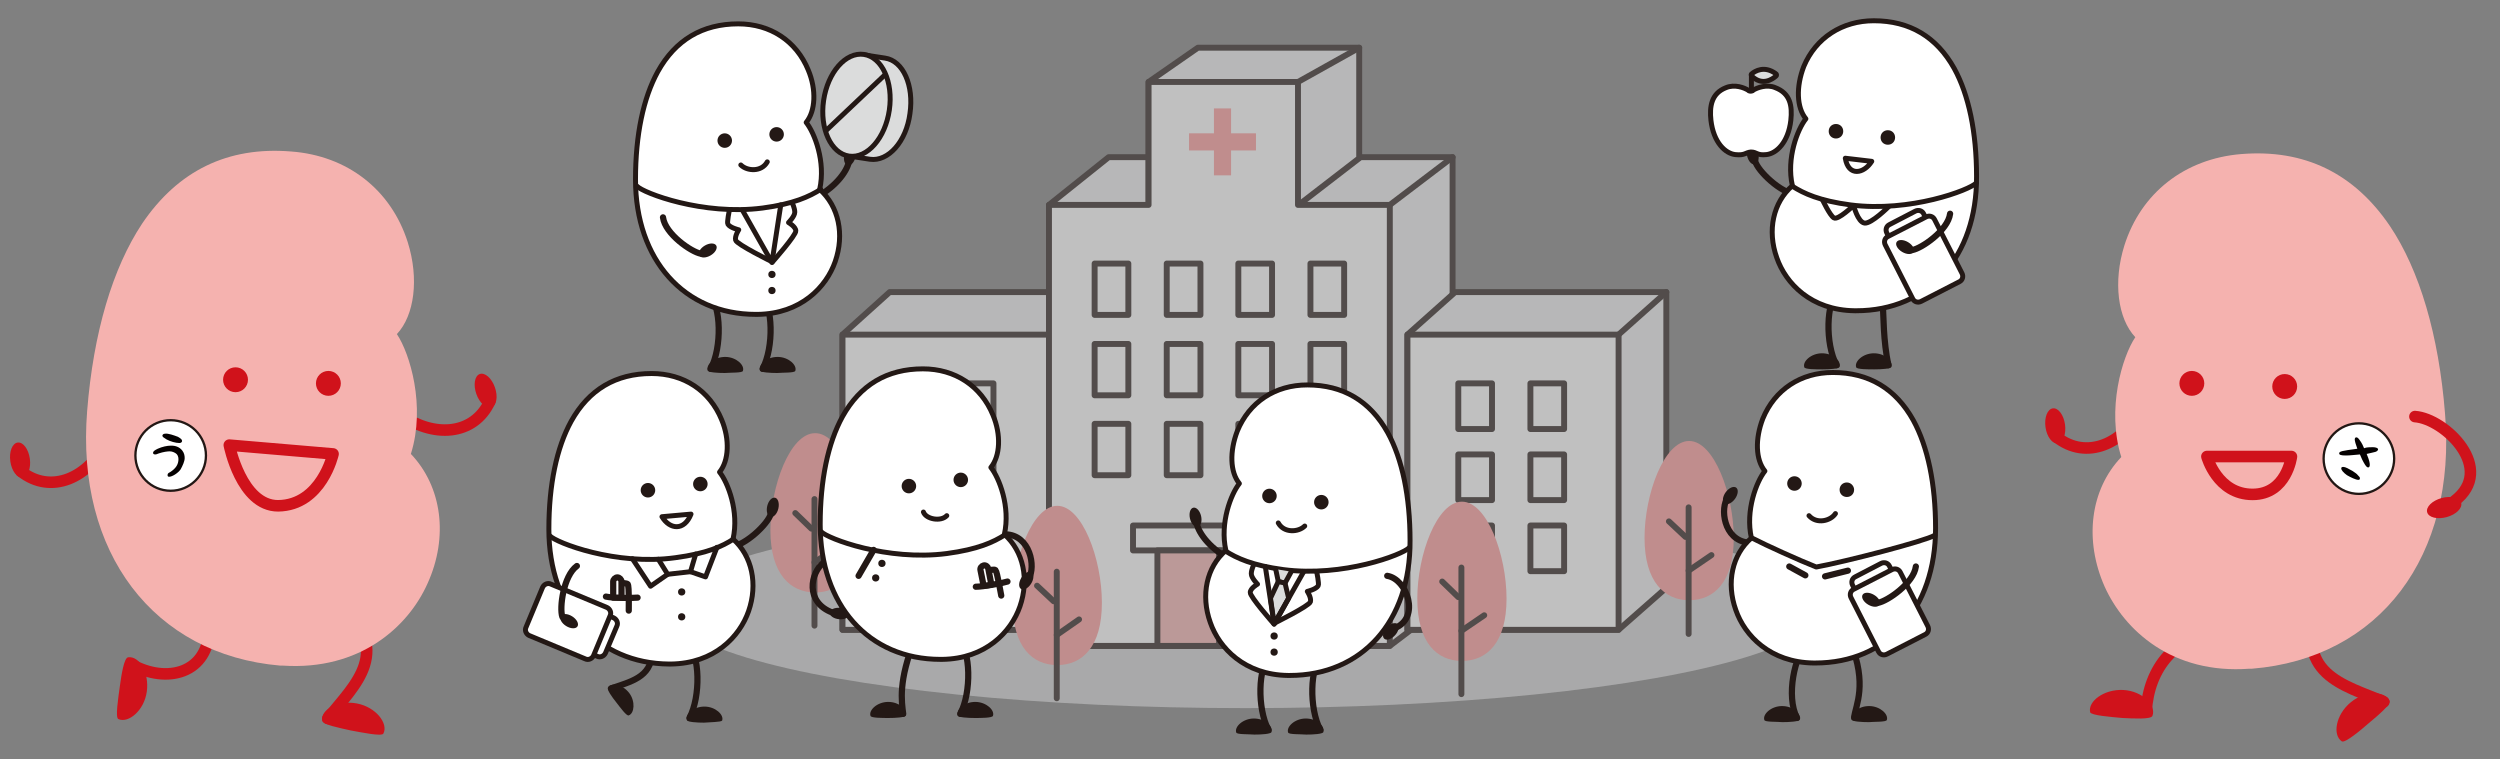 <?xml version="1.0" encoding="utf-8"?>
<!-- Generator: Adobe Illustrator 28.2.0, SVG Export Plug-In . SVG Version: 6.00 Build 0)  -->
<svg version="1.1" id="_レイヤー_1" xmlns="http://www.w3.org/2000/svg" xmlns:xlink="http://www.w3.org/1999/xlink" x="0px"
	 y="0px" viewBox="0 0 481.9 146.3" style="enable-background:new 0 0 481.9 146.3;" xml:space="preserve">
<rect x="0" y="0" width="481.9" height="146.3" fill="#808080" stroke="none"/>
<style type="text/css">
	.st0{opacity:0.5;}
	.st1{fill:#D2D2D3;}
	.st2{fill:#FF9999;}
	.st3{fill:none;stroke:#231815;stroke-width:1.143;stroke-linecap:round;stroke-linejoin:round;stroke-miterlimit:10;}
	.st4{fill:#EEEEEF;stroke:#231815;stroke-width:1.143;stroke-linecap:round;stroke-linejoin:round;stroke-miterlimit:10;}
	.st5{fill:#FFFFFF;stroke:#231815;stroke-width:1.143;stroke-linecap:round;stroke-linejoin:round;stroke-miterlimit:10;}
	.st6{fill:#F5B2AF;stroke:#231815;stroke-width:1.143;stroke-linecap:round;stroke-linejoin:round;stroke-miterlimit:10;}
	.st7{fill:#D0121B;}
	.st8{fill:none;stroke:#D0121B;stroke-width:2.228;stroke-linecap:round;stroke-linejoin:round;stroke-miterlimit:10;}
	.st9{fill:#F5B2AF;}
	.st10{fill:#FFFFFF;stroke:#221714;stroke-width:0.446;stroke-miterlimit:10;}
	.st11{fill:#040000;}
	.st12{fill:#DBDCDC;stroke:#231815;stroke-width:0.958;stroke-linecap:round;stroke-linejoin:round;stroke-miterlimit:10;}
	.st13{fill:none;stroke:#231815;stroke-width:1.198;stroke-linecap:round;stroke-linejoin:round;stroke-miterlimit:10;}
	.st14{fill:#231815;}
	.st15{fill:#FFFFFF;stroke:#231815;stroke-width:0.958;stroke-linecap:round;stroke-linejoin:round;stroke-miterlimit:10;}
	.st16{fill:none;stroke:#231815;stroke-width:0.958;stroke-linecap:round;stroke-linejoin:round;stroke-miterlimit:10;}
	.st17{fill:#FFFFFF;}
	.st18{fill:#DBDCDC;}
	.st19{fill:none;stroke:#231815;stroke-width:0.958;stroke-linecap:round;stroke-linejoin:round;stroke-miterlimit:10;}
	.st20{fill:#FFFFFF;stroke:#231815;stroke-width:1.198;stroke-linecap:round;stroke-linejoin:round;stroke-miterlimit:10;}
</style>
<g class="st0">
	<ellipse class="st1" cx="240.1" cy="117" rx="111.1" ry="19.5"/>
	<g>
		<path class="st2" d="M165.7,102.2c0,8.5-3.8,12-8.6,12c-4.7,0-8.6-3.5-8.6-12s3.8-18.7,8.6-18.7
			C161.9,83.4,165.7,93.7,165.7,102.2z"/>
		<line class="st3" x1="157" y1="96.2" x2="157" y2="120.6"/>
		<line class="st3" x1="153.3" y1="98.9" x2="156.4" y2="101.9"/>
		<line class="st3" x1="157" y1="108.4" x2="161.4" y2="105.4"/>
	</g>
	<g>
		<polygon class="st4" points="213.3,56.3 171.5,56.3 162.4,64.5 162.4,121.4 204.1,121.4 213.3,113.3 		"/>
		<rect x="162.4" y="64.5" class="st5" width="41.8" height="56.9"/>
		<g>
			<g>
				<rect x="171.1" y="73.9" class="st5" width="6.5" height="8.8"/>
				<rect x="185" y="73.9" class="st5" width="6.5" height="8.8"/>
			</g>
			<g>
				<rect x="171.1" y="87.6" class="st5" width="6.5" height="8.8"/>
				<rect x="185" y="87.6" class="st5" width="6.5" height="8.8"/>
			</g>
			<g>
				<rect x="171.1" y="101.3" class="st5" width="6.5" height="8.8"/>
				<rect x="185" y="101.3" class="st5" width="6.5" height="8.8"/>
			</g>
		</g>
	</g>
	<polygon class="st4" points="280,30.3 213.7,30.3 202.2,39.5 202.2,124.5 267.9,124.5 280,115.3 	"/>
	<line class="st5" x1="267.9" y1="39.5" x2="280" y2="30.3"/>
	<polygon class="st4" points="262,9.2 230.9,9.2 221.4,15.8 221.4,39.6 250.2,39.6 262,30.5 	"/>
	<polygon class="st5" points="250.2,39.5 250.2,15.8 221.4,15.8 221.4,39.5 202.2,39.5 202.2,124.5 267.9,124.5 267.9,39.5 	"/>
	<line class="st5" x1="250.2" y1="15.8" x2="262" y2="9.2"/>
	<polygon class="st2" points="242.1,25.7 237.3,25.7 237.3,20.9 234,20.9 234,25.7 229.2,25.7 229.2,29 234,29 234,33.8 237.3,33.8 
		237.3,29 242.1,29 	"/>
	<g>
		<g>
			<rect x="211" y="50.8" class="st5" width="6.5" height="9.9"/>
			<rect x="224.9" y="50.8" class="st5" width="6.5" height="9.9"/>
			<rect x="238.7" y="50.8" class="st5" width="6.5" height="9.9"/>
			<rect x="252.6" y="50.8" class="st5" width="6.5" height="9.9"/>
		</g>
		<g>
			<rect x="211" y="66.3" class="st5" width="6.5" height="9.9"/>
			<rect x="224.9" y="66.3" class="st5" width="6.5" height="9.9"/>
			<rect x="238.7" y="66.3" class="st5" width="6.5" height="9.9"/>
			<rect x="252.6" y="66.3" class="st5" width="6.5" height="9.9"/>
		</g>
		<g>
			<rect x="211" y="81.7" class="st5" width="6.5" height="9.9"/>
			<rect x="224.9" y="81.7" class="st5" width="6.5" height="9.9"/>
			<rect x="238.7" y="81.7" class="st5" width="6.5" height="9.9"/>
			<rect x="252.6" y="81.7" class="st5" width="6.5" height="9.9"/>
		</g>
	</g>
	<rect x="218.4" y="101.3" class="st5" width="33.3" height="4.8"/>
	<g>
		<rect x="223.1" y="106.1" class="st6" width="11.9" height="18.4"/>
		<rect x="235.1" y="106.1" class="st6" width="11.9" height="18.4"/>
	</g>
	<g>
		<polygon class="st4" points="321.2,56.3 280.5,56.3 271.3,64.5 271.3,121.4 312,121.4 321.2,113.3 		"/>
		<rect x="271.3" y="64.5" class="st5" width="40.7" height="56.9"/>
		<line class="st5" x1="312" y1="64.5" x2="321.2" y2="56.3"/>
		<g>
			<g>
				<rect x="281.1" y="73.9" class="st5" width="6.5" height="8.8"/>
				<rect x="295" y="73.9" class="st5" width="6.5" height="8.8"/>
			</g>
			<g>
				<rect x="281.1" y="87.6" class="st5" width="6.5" height="8.8"/>
				<rect x="295" y="87.6" class="st5" width="6.5" height="8.8"/>
			</g>
			<g>
				<rect x="281.1" y="101.3" class="st5" width="6.5" height="8.8"/>
				<rect x="295" y="101.3" class="st5" width="6.5" height="8.8"/>
			</g>
		</g>
	</g>
	<g>
		<path class="st2" d="M290.4,115.4c0,8.5-3.8,12-8.6,12s-8.6-3.5-8.6-12c0-8.5,3.8-18.7,8.6-18.7S290.4,106.9,290.4,115.4z"/>
		<line class="st3" x1="281.7" y1="109.4" x2="281.7" y2="133.8"/>
		<line class="st3" x1="278" y1="112.1" x2="281.1" y2="115.1"/>
		<line class="st3" x1="281.7" y1="121.6" x2="286.1" y2="118.6"/>
	</g>
	<g>
		<path class="st2" d="M334.2,103.7c0,8.5-3.8,12-8.6,12c-4.7,0-8.6-3.5-8.6-12s3.8-18.7,8.6-18.7C330.4,85,334.2,95.3,334.2,103.7z
			"/>
		<line class="st3" x1="325.5" y1="97.8" x2="325.5" y2="122.2"/>
		<line class="st3" x1="321.7" y1="100.5" x2="324.9" y2="103.5"/>
		<line class="st3" x1="325.5" y1="110" x2="329.9" y2="107"/>
	</g>
	<g>
		<path class="st2" d="M212.4,116.2c0,8.5-3.8,12-8.6,12s-8.6-3.5-8.6-12c0-8.5,3.8-18.7,8.6-18.7S212.4,107.7,212.4,116.2z"/>
		<line class="st3" x1="203.7" y1="110.2" x2="203.7" y2="134.6"/>
		<line class="st3" x1="199.9" y1="112.9" x2="203.1" y2="115.9"/>
		<line class="st3" x1="203.7" y1="122.4" x2="208" y2="119.4"/>
	</g>
</g>
<g>
	<g>
		<path class="st7" d="M22.8,138.6c1.9,0.9,5-1.6,5.5-5.3c0.5-3.7-1.5-6.9-3.6-6.6c-0.8,0.1-1.3,3.4-1.6,5.6
			C22.8,134.5,22.2,138.3,22.8,138.6z"/>
		<path class="st8" d="M40.4,120.8c-0.1,9.2-8.4,11-15,7.3"/>
		<path class="st8" d="M94.4,77.4c-3,6.5-10.9,7.3-17.8,2.1"/>
		<ellipse transform="matrix(0.944 -0.33 0.33 0.944 -19.599 35.108)" class="st7" cx="93.6" cy="75.3" rx="1.9" ry="3.4"/>
		<path class="st8" d="M64.6,115.2c11.8,10.2,3.7,16.8-1.4,23.3"/>
		<path class="st7" d="M73.9,141.4c1-1.9-1.4-5.1-5.1-5.8s-7,1.2-6.7,3.3c0.1,0.8,3.3,1.4,5.5,1.9C69.8,141.2,73.6,142,73.9,141.4z"
			/>
		<path class="st8" d="M4.1,90.9c5.6,4.4,13,1.5,16.8-6.3"/>
		<g>
			<g>
				<path class="st9" d="M16.8,79.2c1.2-15.1,4.9-27.5,10.6-36.1c6.9-10.2,16.5-14.9,28.7-13.9C67,30,75.4,36.6,78.6,46.7
					c2.2,7,1.3,14.1-2.1,17.7c2.5,3.7,5.6,13.9,2.7,23.1c6,6.3,7.3,16,3.2,25c-3.7,8.3-13,16.8-27.9,15.8l-0.5,0
					C29.6,126.2,14.6,106.5,16.8,79.2z"/>
			</g>
		</g>
		<circle class="st7" cx="45.4" cy="73.2" r="2.4"/>
		<circle class="st7" cx="63.3" cy="73.9" r="2.4"/>
		<ellipse transform="matrix(0.99 -0.139 0.139 0.99 -12.32 1.401)" class="st7" cx="3.9" cy="88.7" rx="1.9" ry="3.4"/>
	</g>
	<path class="st8" d="M64.2,87.5l-20-1.7c0,0,2.3,11.7,9.4,11.7C62,97.4,64.2,87.5,64.2,87.5z"/>
</g>
<g>
	<g>
		<path class="st8" d="M447.1,115.5c-5.5,14.6,4.8,16.5,12.4,19.8"/>
		<path class="st7" d="M451.4,142.9c-1.8-1.2-1.2-5.1,1.7-7.5s6.7-2.2,7.5-0.3c0.3,0.7-2.2,2.8-4,4.3
			C455,140.8,452,143.3,451.4,142.9z"/>
		<path class="st7" d="M402.9,137.3c-0.5-2.1,2.7-4.5,6.4-4.3s6.4,3,5.6,5c-0.3,0.7-3.6,0.5-5.8,0.4
			C406.9,138.2,403.1,137.9,402.9,137.3z"/>
		<path class="st8" d="M428.5,121.7c-9.2,0.5-14.3,7.1-14.8,15.4"/>
		<path class="st8" d="M396.5,84.3c5.6,4.4,13,1.5,16.8-6.3"/>
		<g>
			<g>
				<path class="st9" d="M434.1,128.9l-0.5,0c-14.9,1.1-24.1-7.4-27.9-15.8c-4-9-2.8-18.7,3.2-25c-2.9-9.2,0.2-19.4,2.7-23.1
					c-3.4-3.6-4.3-10.7-2.1-17.7c3.2-10.1,11.6-16.7,22.5-17.6c12.2-1,21.8,3.7,28.7,13.9c5.7,8.5,9.4,21,10.6,36.1
					C473.6,107.2,458.7,126.9,434.1,128.9z"/>
			</g>
		</g>
		<circle class="st7" cx="422.5" cy="73.9" r="2.4"/>
		<circle class="st7" cx="440.4" cy="74.5" r="2.4"/>
		<ellipse transform="matrix(0.99 -0.139 0.139 0.99 -7.564 55.987)" class="st7" cx="396.3" cy="82" rx="1.9" ry="3.4"/>
		<path class="st8" d="M473.1,96.6c8.2-6.2-1.8-15.9-7.6-16.3"/>
		<ellipse transform="matrix(0.964 -0.267 0.267 0.964 -9.046 129.22)" class="st7" cx="471" cy="97.9" rx="3.4" ry="1.9"/>
	</g>
	<path class="st8" d="M425.4,88l16.3,0c0,0-0.9,7.3-7.5,7.3C427.4,95.3,425.4,88,425.4,88z"/>
</g>
<g>
	<g>
		<circle class="st10" cx="454.7" cy="88.4" r="6.8"/>
		<g>
			<path class="st11" d="M457.4,86.2c0.6,0,1,0.2,1,0.4s-0.2,0.4-0.5,0.5c-0.5,0.1-0.7,0.2-1.7,0.4c0.5,1.2,0.6,1.7,0.6,2.1
				c0,0.3-0.1,0.5-0.3,0.5c-0.3,0-0.5-0.3-0.9-1c-0.2-0.4-0.3-0.5-0.7-1.5c-1.3,0.1-1.9,0.2-2.7,0.2c-0.9,0-1.3-0.1-1.3-0.4
				c0-0.4,0.5-0.5,3.5-0.9c-0.3-0.8-0.5-1.5-0.5-1.8c0-0.2,0.1-0.4,0.3-0.4c0.3,0,0.5,0.3,0.9,0.9c0.2,0.3,0.3,0.5,0.6,1.2
				C456.1,86.2,457,86.2,457.4,86.2z M453.5,90.8c0.4,0.3,0.8,0.5,1,0.8c0.3,0.3,0.4,0.4,0.4,0.6s-0.1,0.3-0.3,0.3
				c-0.5,0-1.5-0.5-2.2-0.9c-0.7-0.5-1.1-1-1.1-1.3c0-0.2,0.1-0.3,0.4-0.3C452.1,90,452.8,90.4,453.5,90.8z"/>
		</g>
	</g>
</g>
<g>
	<g>
		<circle class="st10" cx="32.9" cy="87.8" r="6.8"/>
		<g>
			<path class="st11" d="M30.6,87.4c-0.5,0.2-0.5,0.2-0.7,0.2s-0.4-0.1-0.4-0.3c0-0.3,0.3-0.5,0.9-0.8c0.9-0.4,1.8-0.6,2.6-0.6
				c0.9,0,1.6,0.3,2.1,0.9c0.4,0.5,0.5,1,0.5,1.5c0,0.6-0.4,1.5-0.8,2.2c-0.5,0.7-1.6,1.4-2.2,1.4c-0.2,0-0.3-0.1-0.3-0.3
				c0-0.3,0.1-0.4,0.5-0.6c1.1-0.7,1.6-1.5,1.6-2.5c0-0.5-0.2-0.9-0.5-1.1S33.2,87,32.7,87C32.3,87,31.5,87.1,30.6,87.4z M34.3,84.2
				c0.5,0.3,0.8,0.5,0.8,0.8c0,0.2-0.2,0.4-0.5,0.4c-0.7,0-1.8-0.3-2.5-0.7c-0.5-0.3-0.8-0.5-0.8-0.7s0.2-0.4,0.5-0.4
				C32.4,83.5,33.5,83.9,34.3,84.2z"/>
		</g>
	</g>
</g>
<g>
	<line class="st12" x1="337.6" y1="14.5" x2="337.6" y2="18"/>
	<path class="st13" d="M338.3,31c0.5,2,5.1,6.3,7.8,6.4"/>
	<ellipse transform="matrix(0.973 -0.23 0.23 0.973 2.219 78.559)" class="st14" cx="337.9" cy="29.8" rx="1.1" ry="1.9"/>
	<path class="st13" d="M354.3,56.1c-2.3,2.1-2.5,10.1-0.3,14.3"/>
	<path class="st14" d="M347.8,70.8c-0.4-1.1,1.3-2.7,3.4-2.7c2.1,0,3.7,1.4,3.4,2.6c-0.1,0.4-2,0.5-3.3,0.5
		C350.1,71.2,347.9,71.2,347.8,70.8z"/>
	<path class="st13" d="M362.9,57.8c0.2,3.5,0.1,7.7,1.1,12.6"/>
	<path class="st14" d="M357.8,70.8c-0.4-1.1,1.3-2.7,3.4-2.7c2.1,0,3.7,1.4,3.4,2.6c-0.1,0.4-2,0.5-3.3,0.5
		C360.1,71.2,357.9,71.2,357.8,70.8z"/>
	<g>
		<g>
			<path class="st15" d="M357.8,59.9l-0.3,0c-8.4-0.1-13.3-5.3-15-10.2c-1.9-5.3-0.7-10.7,3-13.9c-1.2-5.3,1-10.9,2.6-12.9
				c-1.8-2.2-1.9-6.2-0.4-10.1C350,7.3,355.1,4,361.2,4c6.9,0,12.1,3.1,15.5,9.2c2.8,5.1,4.3,12.3,4.3,20.8
				C381.1,49.5,371.7,59.9,357.8,59.9z"/>
		</g>
	</g>
	<path class="st16" d="M355.7,30.5c0.6,3.6,3.6,3,5.1,0.6L355.7,30.5z"/>
	<path class="st14" d="M355.3,25.3c0,0.8-0.6,1.4-1.4,1.4c-0.8,0-1.4-0.6-1.4-1.4s0.6-1.4,1.4-1.4C354.7,23.9,355.3,24.5,355.3,25.3
		z"/>
	<path class="st14" d="M365.3,26.5c0,0.8-0.6,1.4-1.4,1.4c-0.8,0-1.4-0.6-1.4-1.4s0.6-1.4,1.4-1.4C364.7,25.1,365.3,25.7,365.3,26.5
		z"/>
	<path class="st16" d="M380.9,35.3c-1.2,1.3-12.7,5.7-24.2,4.2c-6-0.8-9-2.2-11.2-3.6"/>
	<path class="st16" d="M351.3,38.5c0,0,1.4,3,2.2,3.5c0.8,0.5,3.8-2.4,3.8-2.4s0.8,3.2,2.1,3.4c1.3,0.2,4.7-3.2,4.7-3.2"/>
	<g>
		<path class="st17" d="M371.2,42c0.3,0.6,0.1,1.3-0.5,1.6l-5,2.6c-0.6,0.3-1.3,0.1-1.6-0.5l-0.4-0.8c-0.3-0.6-0.1-1.3,0.5-1.6
			l5-2.6c0.6-0.3,1.3-0.1,1.6,0.5L371.2,42z"/>
		<path class="st16" d="M371.2,42c0.3,0.6,0.1,1.3-0.5,1.6l-5,2.6c-0.6,0.3-1.3,0.1-1.6-0.5l-0.4-0.8c-0.3-0.6-0.1-1.3,0.5-1.6
			l5-2.6c0.6-0.3,1.3-0.1,1.6,0.5L371.2,42z"/>
	</g>
	<g>
		<path class="st17" d="M378.2,52.7c0.3,0.6,0.1,1.3-0.5,1.6l-7.4,3.8c-0.6,0.3-1.3,0.1-1.6-0.5l-5.3-10.4c-0.3-0.6-0.1-1.3,0.5-1.6
			l7.4-3.8c0.6-0.3,1.3-0.1,1.6,0.5L378.2,52.7z"/>
		<path class="st16" d="M378.2,52.7c0.3,0.6,0.1,1.3-0.5,1.6l-7.4,3.8c-0.6,0.3-1.3,0.1-1.6-0.5l-5.3-10.4c-0.3-0.6-0.1-1.3,0.5-1.6
			l7.4-3.8c0.6-0.3,1.3-0.1,1.6,0.5L378.2,52.7z"/>
	</g>
	<path class="st13" d="M368.6,48.2c1.8-0.3,6.9-3.8,7.3-7"/>
	<ellipse transform="matrix(0.507 -0.862 0.862 0.507 140.025 340.012)" class="st14" cx="367.2" cy="47.6" rx="1.1" ry="1.9"/>
	<g>
		<path class="st12" d="M337.7,14.2c0.6-0.5,2.4-1.6,4.6,0c0.2,0.1,0.2,0.4,0,0.5c-0.7,0.6-2.6,1.9-4.6,0
			C337.5,14.5,337.5,14.3,337.7,14.2z"/>
		<g>
			<g id="_x3C_リピートミラー_x3E__00000048503531831303547840000017599775555827266450_">
				<g>
					<path class="st15" d="M345.2,23.2c-0.5,4.3-2.8,6.4-4.7,6.6c-1.9,0.2-1.8-0.5-3-0.5c-1.1,0.1-1.1,0.7-3,0.5
						c-1.9-0.2-4.2-2.3-4.7-6.6c-0.3-2.7,0.1-5.2,2.9-6.3c1.7-0.7,3.5,0,4.3,0.5c0,0,0.1,0,0.1,0.1c0.2,0.1,0.5,0.1,0.7,0
						c0,0,0.1,0,0.1-0.1c0.8-0.5,2.7-1.2,4.3-0.5C345.1,18,345.5,20.4,345.2,23.2z"/>
				</g>
			</g>
		</g>
	</g>
</g>
<g>
	<path class="st13" d="M163.7,30.8c-0.2,1.9-2.3,5-6.3,7.2"/>
	<ellipse transform="matrix(0.23 -0.973 0.973 0.23 96.945 182.61)" class="st14" cx="163.9" cy="30" rx="1.9" ry="1.1"/>
	<g>
		<g>
			<g>
				<g>
					<path class="st18" d="M170.6,11.2l-3.9-0.6l-0.3,2c-1.8,1.6-3.1,4.2-3.6,7.4c-0.5,3.1,0.1,6.1,1.3,8.1l-0.3,2l3.9,0.6
						c3.5,0.5,7-3.4,7.7-8.8C176.2,16.5,174.1,11.7,170.6,11.2z"/>
				</g>
				<g>
					<path class="st19" d="M170.6,11.2l-3.9-0.6l-0.3,2c-1.8,1.6-3.1,4.2-3.6,7.4c-0.5,3.1,0.1,6.1,1.3,8.1l-0.3,2l3.9,0.6
						c3.5,0.5,7-3.4,7.7-8.8C176.2,16.5,174.1,11.7,170.6,11.2z"/>
				</g>
			</g>
			
				<ellipse transform="matrix(0.144 -0.99 0.99 0.144 121.222 180.814)" class="st12" cx="165.1" cy="20.3" rx="9.9" ry="6.4"/>
		</g>
		<line class="st19" x1="170.6" y1="14.4" x2="159.3" y2="25.1"/>
	</g>
	<path class="st13" d="M146.7,56.8c2.3,2.1,2.5,10.1,0.3,14.3"/>
	<path class="st14" d="M153.3,71.5c0.4-1.1-1.3-2.7-3.4-2.7s-3.7,1.4-3.4,2.6c0.1,0.4,2,0.5,3.3,0.5C151,71.8,153.1,71.9,153.3,71.5
		z"/>
	<path class="st13" d="M136.7,56.8c2.3,2.1,2.5,10.1,0.3,14.3"/>
	<path class="st14" d="M143.2,71.5c0.4-1.1-1.3-2.7-3.4-2.7s-3.7,1.4-3.4,2.6c0.1,0.4,2,0.5,3.3,0.5
		C140.9,71.8,143.1,71.9,143.2,71.5z"/>
	<g>
		<g>
			<path class="st15" d="M122.5,34.6c0-8.6,1.5-15.7,4.3-20.8c3.4-6.1,8.6-9.2,15.5-9.2c6.2,0,11.2,3.3,13.5,8.9
				c1.6,3.8,1.4,7.9-0.4,10.1c1.6,2,3.8,7.6,2.6,12.9c3.7,3.3,4.8,8.7,3,13.9c-1.7,4.9-6.6,10.1-15,10.2l-0.3,0
				C131.9,60.6,122.5,50.1,122.5,34.6z"/>
		</g>
	</g>
	<path class="st16" d="M147.9,31.2c-1.1,2-3.9,1.8-5.1,0.6"/>
	<circle class="st14" cx="149.7" cy="25.9" r="1.4"/>
	<circle class="st14" cx="139.7" cy="27.1" r="1.4"/>
	<path class="st13" d="M135.1,48.9c-1.8-0.3-6.9-3.8-7.3-7"/>
	<ellipse transform="matrix(0.862 -0.507 0.507 0.862 -5.643 75.804)" class="st14" cx="136.4" cy="48.3" rx="1.9" ry="1.1"/>
	<path class="st16" d="M122.8,35.9c1.2,1.3,12.7,5.7,24.2,4.2c6-0.8,9-2.2,11.2-3.6"/>
	<path class="st16" d="M152.7,39.1c0,0,0.5,1,0.5,1.8c0,0.8-1.2,2-1.2,2s1.4,0.8,1.4,1.6c0.1,0.8-4.5,6-4.5,6s-6.9-3.4-7.1-4.2
		c-0.2-0.8,0.6-2,0.6-2s-1.7-0.4-2.1-1.1c-0.2-0.3,0.3-2.8,0.3-2.6"/>
	<polyline class="st16" points="143.1,40.5 148.8,50.6 150.5,39.5 	"/>
	<circle class="st14" cx="148.8" cy="52.9" r="0.7"/>
	<circle class="st14" cx="148.8" cy="56" r="0.7"/>
</g>
<g>
	<path class="st13" d="M160.5,118.1c-5.4-2-4.3-7.7-1.7-9.7"/>
	
		<ellipse transform="matrix(9.688731e-02 -0.995 0.995 9.688731e-02 28.543 267.903)" class="st14" cx="161.9" cy="118.2" rx="1.1" ry="1.9"/>
	<g>
		<path class="st13" d="M198.3,111.5c1.4-2.2,0.3-8.4-4.5-8.5"/>
		<path class="st13" d="M184.8,123.3c2.3,2.1,2.5,10.1,0.3,14.3"/>
		<path class="st14" d="M191.4,138c0.4-1.1-1.3-2.7-3.4-2.7s-3.7,1.4-3.4,2.6c0.1,0.4,2,0.5,3.3,0.5
			C189.1,138.4,191.2,138.4,191.4,138z"/>
		<path class="st13" d="M176.4,123.1c-3.3,8.2-2.6,12.1-2.3,14.5"/>
		<path class="st14" d="M167.8,138c-0.4-1.1,1.3-2.7,3.4-2.7s3.7,1.4,3.4,2.6c-0.1,0.4-2,0.5-3.3,0.5
			C170.1,138.4,167.9,138.4,167.8,138z"/>
		<g>
			<g>
				<path class="st15" d="M158.1,101.1c0-8.6,1.5-15.7,4.3-20.8c3.4-6.1,8.6-9.2,15.5-9.2c6.2,0,11.2,3.3,13.5,8.9
					c1.6,3.8,1.4,7.9-0.4,10.1c1.6,2,3.8,7.6,2.6,12.9c3.7,3.3,4.8,8.7,3,13.9c-1.7,4.9-6.6,10.1-15,10.2l-0.3,0
					C167.4,127.1,158.1,116.6,158.1,101.1z"/>
			</g>
		</g>
		<path class="st16" d="M182.5,99.4c-1.1,1.2-4,0.7-4.5-0.7"/>
		<circle class="st14" cx="185.2" cy="92.5" r="1.4"/>
		<circle class="st14" cx="175.2" cy="93.7" r="1.4"/>
		<circle class="st14" cx="170" cy="108.6" r="0.7"/>
		<circle class="st14" cx="168.8" cy="111.4" r="0.7"/>
		<path class="st16" d="M158.3,102.5c1.2,1.3,12.7,5.7,24.2,4.2c6-0.8,9-2.2,11.2-3.6"/>
		
			<ellipse transform="matrix(0.532 -0.847 0.847 0.532 -2.184 219.927)" class="st14" cx="197.8" cy="111.9" rx="1.9" ry="1.1"/>
		<line class="st13" x1="168.4" y1="106" x2="165.5" y2="111"/>
		<path class="st13" d="M194.2,112.1c-0.9,0.3-4.7,1-6.1,1"/>
		<path class="st20" d="M191.1,112.7l-0.6-3.1c-0.1-0.4-0.5-0.7-0.9-0.6c-0.4,0.1-0.7,0.5-0.6,0.9l0.6,3
			C190,112.9,190.6,112.8,191.1,112.7z"/>
		<path class="st13" d="M190.8,109.9c0,0,0.9-0.2,1.1,0c0.3,0.3,1.1,4.9,1.1,4.9"/>
	</g>
</g>
<g>
	
		<ellipse transform="matrix(0.591 -0.806 0.806 0.591 59.35 308.045)" class="st14" cx="333.7" cy="95.5" rx="1.9" ry="1.1"/>
	<g>
		<path class="st13" d="M333.1,95.8c-1.6,2.1-0.9,8.3,3.9,8.8"/>
		<path class="st13" d="M348.3,124.1c-2.3,2.1-4.1,10.1-1.9,14.3"/>
		<path class="st14" d="M340.1,138.8c-0.4-1.1,1.3-2.7,3.4-2.7c2.1,0,3.7,1.4,3.4,2.6c-0.1,0.4-2,0.5-3.3,0.5
			C342.4,139.1,340.2,139.2,340.1,138.8z"/>
		<path class="st13" d="M356.7,123.8c3.3,8.2,1,12.1,0.7,14.5"/>
		<path class="st14" d="M363.7,138.8c0.4-1.1-1.3-2.7-3.4-2.7c-2.1,0-3.7,1.4-3.4,2.6c0.1,0.4,2,0.5,3.3,0.5
			C361.4,139.1,363.5,139.2,363.7,138.8z"/>
		<g>
			<g>
				<path class="st15" d="M349.9,127.8l-0.3,0c-8.4-0.1-13.3-5.3-15-10.2c-1.9-5.3-0.7-10.7,3-13.9c-1.2-5.3,1-10.9,2.6-12.9
					c-1.8-2.2-1.9-6.2-0.4-10.1c2.3-5.6,7.3-8.9,13.5-8.9c6.9,0,12.1,3.1,15.5,9.2c2.8,5.1,4.3,12.3,4.3,20.8
					C373.1,117.4,363.8,127.8,349.9,127.8z"/>
			</g>
		</g>
		<path class="st16" d="M348.7,99.4c1.5,1.7,4.2,1,5.1-0.4"/>
		<circle class="st14" cx="345.9" cy="93.2" r="1.4"/>
		<path class="st14" d="M357.4,94.4c0,0.8-0.6,1.4-1.4,1.4s-1.4-0.6-1.4-1.4s0.6-1.4,1.4-1.4S357.4,93.7,357.4,94.4z"/>
		<path class="st16" d="M372.9,103.2c-1.8,1.1-17.3,5.1-22.8,6.1c-3.3-1.3-9.7-4.2-12.2-5.5"/>
		<g>
			<path class="st17" d="M364.6,109.9c0.3,0.6,0.1,1.3-0.5,1.6l-5,2.6c-0.6,0.3-1.3,0.1-1.6-0.5l-0.4-0.8c-0.3-0.6-0.1-1.3,0.5-1.6
				l5-2.6c0.6-0.3,1.3-0.1,1.6,0.5L364.6,109.9z"/>
			<path class="st16" d="M364.6,109.9c0.3,0.6,0.1,1.3-0.5,1.6l-5,2.6c-0.6,0.3-1.3,0.1-1.6-0.5l-0.4-0.8c-0.3-0.6-0.1-1.3,0.5-1.6
				l5-2.6c0.6-0.3,1.3-0.1,1.6,0.5L364.6,109.9z"/>
		</g>
		<g>
			<path class="st17" d="M371.6,120.7c0.3,0.6,0.1,1.3-0.5,1.6l-7.4,3.8c-0.6,0.3-1.3,0.1-1.6-0.5l-5.3-10.4
				c-0.3-0.6-0.1-1.3,0.5-1.6l7.4-3.8c0.6-0.3,1.3-0.1,1.6,0.5L371.6,120.7z"/>
			<path class="st16" d="M371.6,120.7c0.3,0.6,0.1,1.3-0.5,1.6l-7.4,3.8c-0.6,0.3-1.3,0.1-1.6-0.5l-5.3-10.4
				c-0.3-0.6-0.1-1.3,0.5-1.6l7.4-3.8c0.6-0.3,1.3-0.1,1.6,0.5L371.6,120.7z"/>
		</g>
		<path class="st13" d="M362,116.2c1.8-0.3,6.9-3.8,7.3-7"/>
		<ellipse transform="matrix(0.507 -0.862 0.862 0.507 78.201 367.838)" class="st14" cx="360.6" cy="115.6" rx="1.1" ry="1.9"/>
		<line class="st13" x1="344.9" y1="109.2" x2="348" y2="110.9"/>
		<line class="st13" x1="351.8" y1="111.1" x2="356.2" y2="110"/>
	</g>
</g>
<g>
	<path class="st13" d="M148.6,99c-0.5,2-5.1,6.3-7.8,6.4"/>
	<ellipse transform="matrix(0.23 -0.973 0.973 0.23 19.532 220.273)" class="st14" cx="149" cy="97.8" rx="1.9" ry="1.1"/>
	<path class="st13" d="M132.6,124.1c2.3,2.1,2.5,10.1,0.3,14.3"/>
	<path class="st14" d="M139.2,138.9c0.4-1.1-1.3-2.7-3.4-2.7s-3.7,1.4-3.4,2.6c0.1,0.4,2,0.5,3.3,0.5
		C136.8,139.2,139,139.2,139.2,138.9z"/>
	<path class="st13" d="M125.7,125.9c-0.2,4.7-4.2,5.5-7.9,6.8"/>
	<path class="st14" d="M121.2,137.9c1.1-0.4,1.3-2.7,0.1-4.3c-1.3-1.7-3.4-2.1-4.1-1.1c-0.3,0.4,0.8,1.9,1.6,2.9
		C119.5,136.3,120.8,138.1,121.2,137.9z"/>
	<g>
		<g>
			<path class="st15" d="M105.8,102c0-8.6,1.5-15.7,4.3-20.8c3.4-6.1,8.6-9.2,15.5-9.2c6.2,0,11.2,3.3,13.5,8.9
				c1.6,3.8,1.4,7.9-0.4,10.1c1.6,2,3.8,7.6,2.6,12.9c3.7,3.3,4.8,8.7,3,13.9c-1.7,4.9-6.6,10.1-15,10.2l-0.3,0
				C115.2,127.9,105.8,117.5,105.8,102z"/>
		</g>
	</g>
	<path class="st16" d="M133.2,99.1c-1.3,3.3-4.1,3-5.6,0.5L133.2,99.1z"/>
	<circle class="st14" cx="135" cy="93.3" r="1.4"/>
	<circle class="st14" cx="124.9" cy="94.5" r="1.4"/>
	<path class="st16" d="M141.4,103.9c-2.1,1.4-5.2,2.8-11.2,3.6c-11.5,1.6-23-2.9-24.2-4.2"/>
	<g>
		<path class="st17" d="M117.4,118.7c-0.6-0.3-1.3,0-1.6,0.6l-2.2,5.2c-0.3,0.6,0,1.3,0.6,1.6l0.9,0.4c0.6,0.3,1.3,0,1.6-0.6
			l2.2-5.2c0.3-0.6,0-1.3-0.6-1.6L117.4,118.7z"/>
		<path class="st16" d="M117.4,118.7c-0.6-0.3-1.3,0-1.6,0.6l-2.2,5.2c-0.3,0.6,0,1.3,0.6,1.6l0.9,0.4c0.6,0.3,1.3,0,1.6-0.6
			l2.2-5.2c0.3-0.6,0-1.3-0.6-1.6L117.4,118.7z"/>
	</g>
	<g>
		<path class="st17" d="M106.2,112.6c-0.6-0.3-1.3,0-1.6,0.6l-3.2,7.7c-0.3,0.6,0,1.3,0.6,1.6l10.8,4.5c0.6,0.3,1.3,0,1.6-0.6
			l3.2-7.7c0.3-0.6,0-1.3-0.6-1.6L106.2,112.6z"/>
		<path class="st16" d="M106.2,112.6c-0.6-0.3-1.3,0-1.6,0.6l-3.2,7.7c-0.3,0.6,0,1.3,0.6,1.6l10.8,4.5c0.6,0.3,1.3,0,1.6-0.6
			l3.2-7.7c0.3-0.6,0-1.3-0.6-1.6L106.2,112.6z"/>
	</g>
	<path class="st13" d="M108.4,118.9c-0.6-1.7,0.2-7.9,2.8-9.8"/>
	
		<ellipse transform="matrix(0.531 -0.848 0.848 0.531 -50.084 149.063)" class="st14" cx="109.6" cy="119.8" rx="1.1" ry="1.9"/>
	<circle class="st14" cx="131.4" cy="114.1" r="0.7"/>
	<circle class="st14" cx="131.4" cy="118.9" r="0.7"/>
	<path class="st13" d="M122.9,115.2c-1,0.1-4.8,0.1-6.1-0.2"/>
	<path class="st20" d="M119.8,115.2v-3.1c0-0.4-0.4-0.8-0.8-0.8s-0.8,0.4-0.8,0.8v3.1C118.7,115.2,119.2,115.2,119.8,115.2z"/>
	<path class="st13" d="M119.9,112.4c0,0,0.9,0,1.1,0.2c0.3,0.4,0.2,5.1,0.2,5.1"/>
	<polyline class="st16" points="134.1,106.8 133.1,110.2 128.7,110.7 126.9,107.8 	"/>
	<polyline class="st16" points="128.7,110.7 125.4,113 121.9,107.7 	"/>
	<polyline class="st16" points="133.1,110.2 136,111.2 138.2,105.5 	"/>
</g>
<g>
	<path class="st13" d="M230.6,100.5c0.2,1.9,2.3,5,6.3,7.2"/>
	
		<ellipse transform="matrix(0.973 -0.23 0.23 0.973 -16.758 55.718)" class="st14" cx="230.5" cy="99.7" rx="1.1" ry="1.9"/>
	<path class="st13" d="M244.8,126.4c-2.3,2.1-2.5,10.1-0.3,14.3"/>
	<path class="st14" d="M238.3,141.2c-0.4-1.1,1.3-2.7,3.4-2.7s3.7,1.4,3.4,2.6c-0.1,0.4-2,0.5-3.3,0.5
		C240.6,141.5,238.4,141.6,238.3,141.2z"/>
	<path class="st13" d="M254.8,126.4c-2.3,2.1-2.5,10.1-0.3,14.3"/>
	<path class="st14" d="M248.3,141.2c-0.4-1.1,1.3-2.7,3.4-2.7s3.7,1.4,3.4,2.6c-0.1,0.4-2,0.5-3.3,0.5
		C250.6,141.5,248.4,141.6,248.3,141.2z"/>
	<g>
		<g>
			<path class="st15" d="M248.6,130.2l-0.3,0c-8.4-0.1-13.3-5.3-15-10.2c-1.9-5.3-0.7-10.7,3-13.9c-1.2-5.3,1-10.9,2.6-12.9
				c-1.8-2.2-1.9-6.2-0.4-10.1c2.3-5.6,7.3-8.9,13.5-8.9c6.9,0,12.1,3.1,15.5,9.2c2.8,5.1,4.3,12.3,4.3,20.8
				C271.9,119.8,262.5,130.2,248.6,130.2z"/>
		</g>
	</g>
	<path class="st16" d="M246.4,100.8c1.1,2,3.9,1.8,5.1,0.6"/>
	<circle class="st14" cx="244.7" cy="95.6" r="1.4"/>
	<circle class="st14" cx="254.7" cy="96.8" r="1.4"/>
	<path class="st13" d="M268.8,121.1c5.1-2,2.4-9.5-1.4-10.1"/>
	<ellipse transform="matrix(0.67 -0.742 0.742 0.67 -1.752 239.166)" class="st14" cx="268.1" cy="121.6" rx="1.9" ry="1.1"/>
	<path class="st16" d="M271.6,105.6c-1.2,1.3-12.7,5.7-24.2,4.2c-6-0.8-9-2.2-11.2-3.6"/>
	<path class="st16" d="M241.7,108.8c0,0-0.5,1-0.5,1.8c0,0.8,1.2,2,1.2,2s-1.4,0.8-1.4,1.6c-0.1,0.8,4.5,6,4.5,6s6.9-3.4,7.1-4.2
		c0.2-0.8-0.6-2-0.6-2s1.7-0.4,2.1-1.1c0.2-0.3-0.3-2.8-0.3-2.6"/>
	<circle class="st14" cx="245.6" cy="122.6" r="0.7"/>
	<circle class="st14" cx="245.6" cy="125.7" r="0.7"/>
	<polyline class="st12" points="248.9,110.2 247.7,112.4 246.4,112.1 245.9,109.7 	"/>
	<polygon class="st12" points="245.6,120.3 244.9,115.3 246.4,112.1 247.7,112.4 248.4,115.3 	"/>
	<polyline class="st16" points="251.3,110.2 245.6,120.3 243.9,109.2 	"/>
</g>
</svg>
